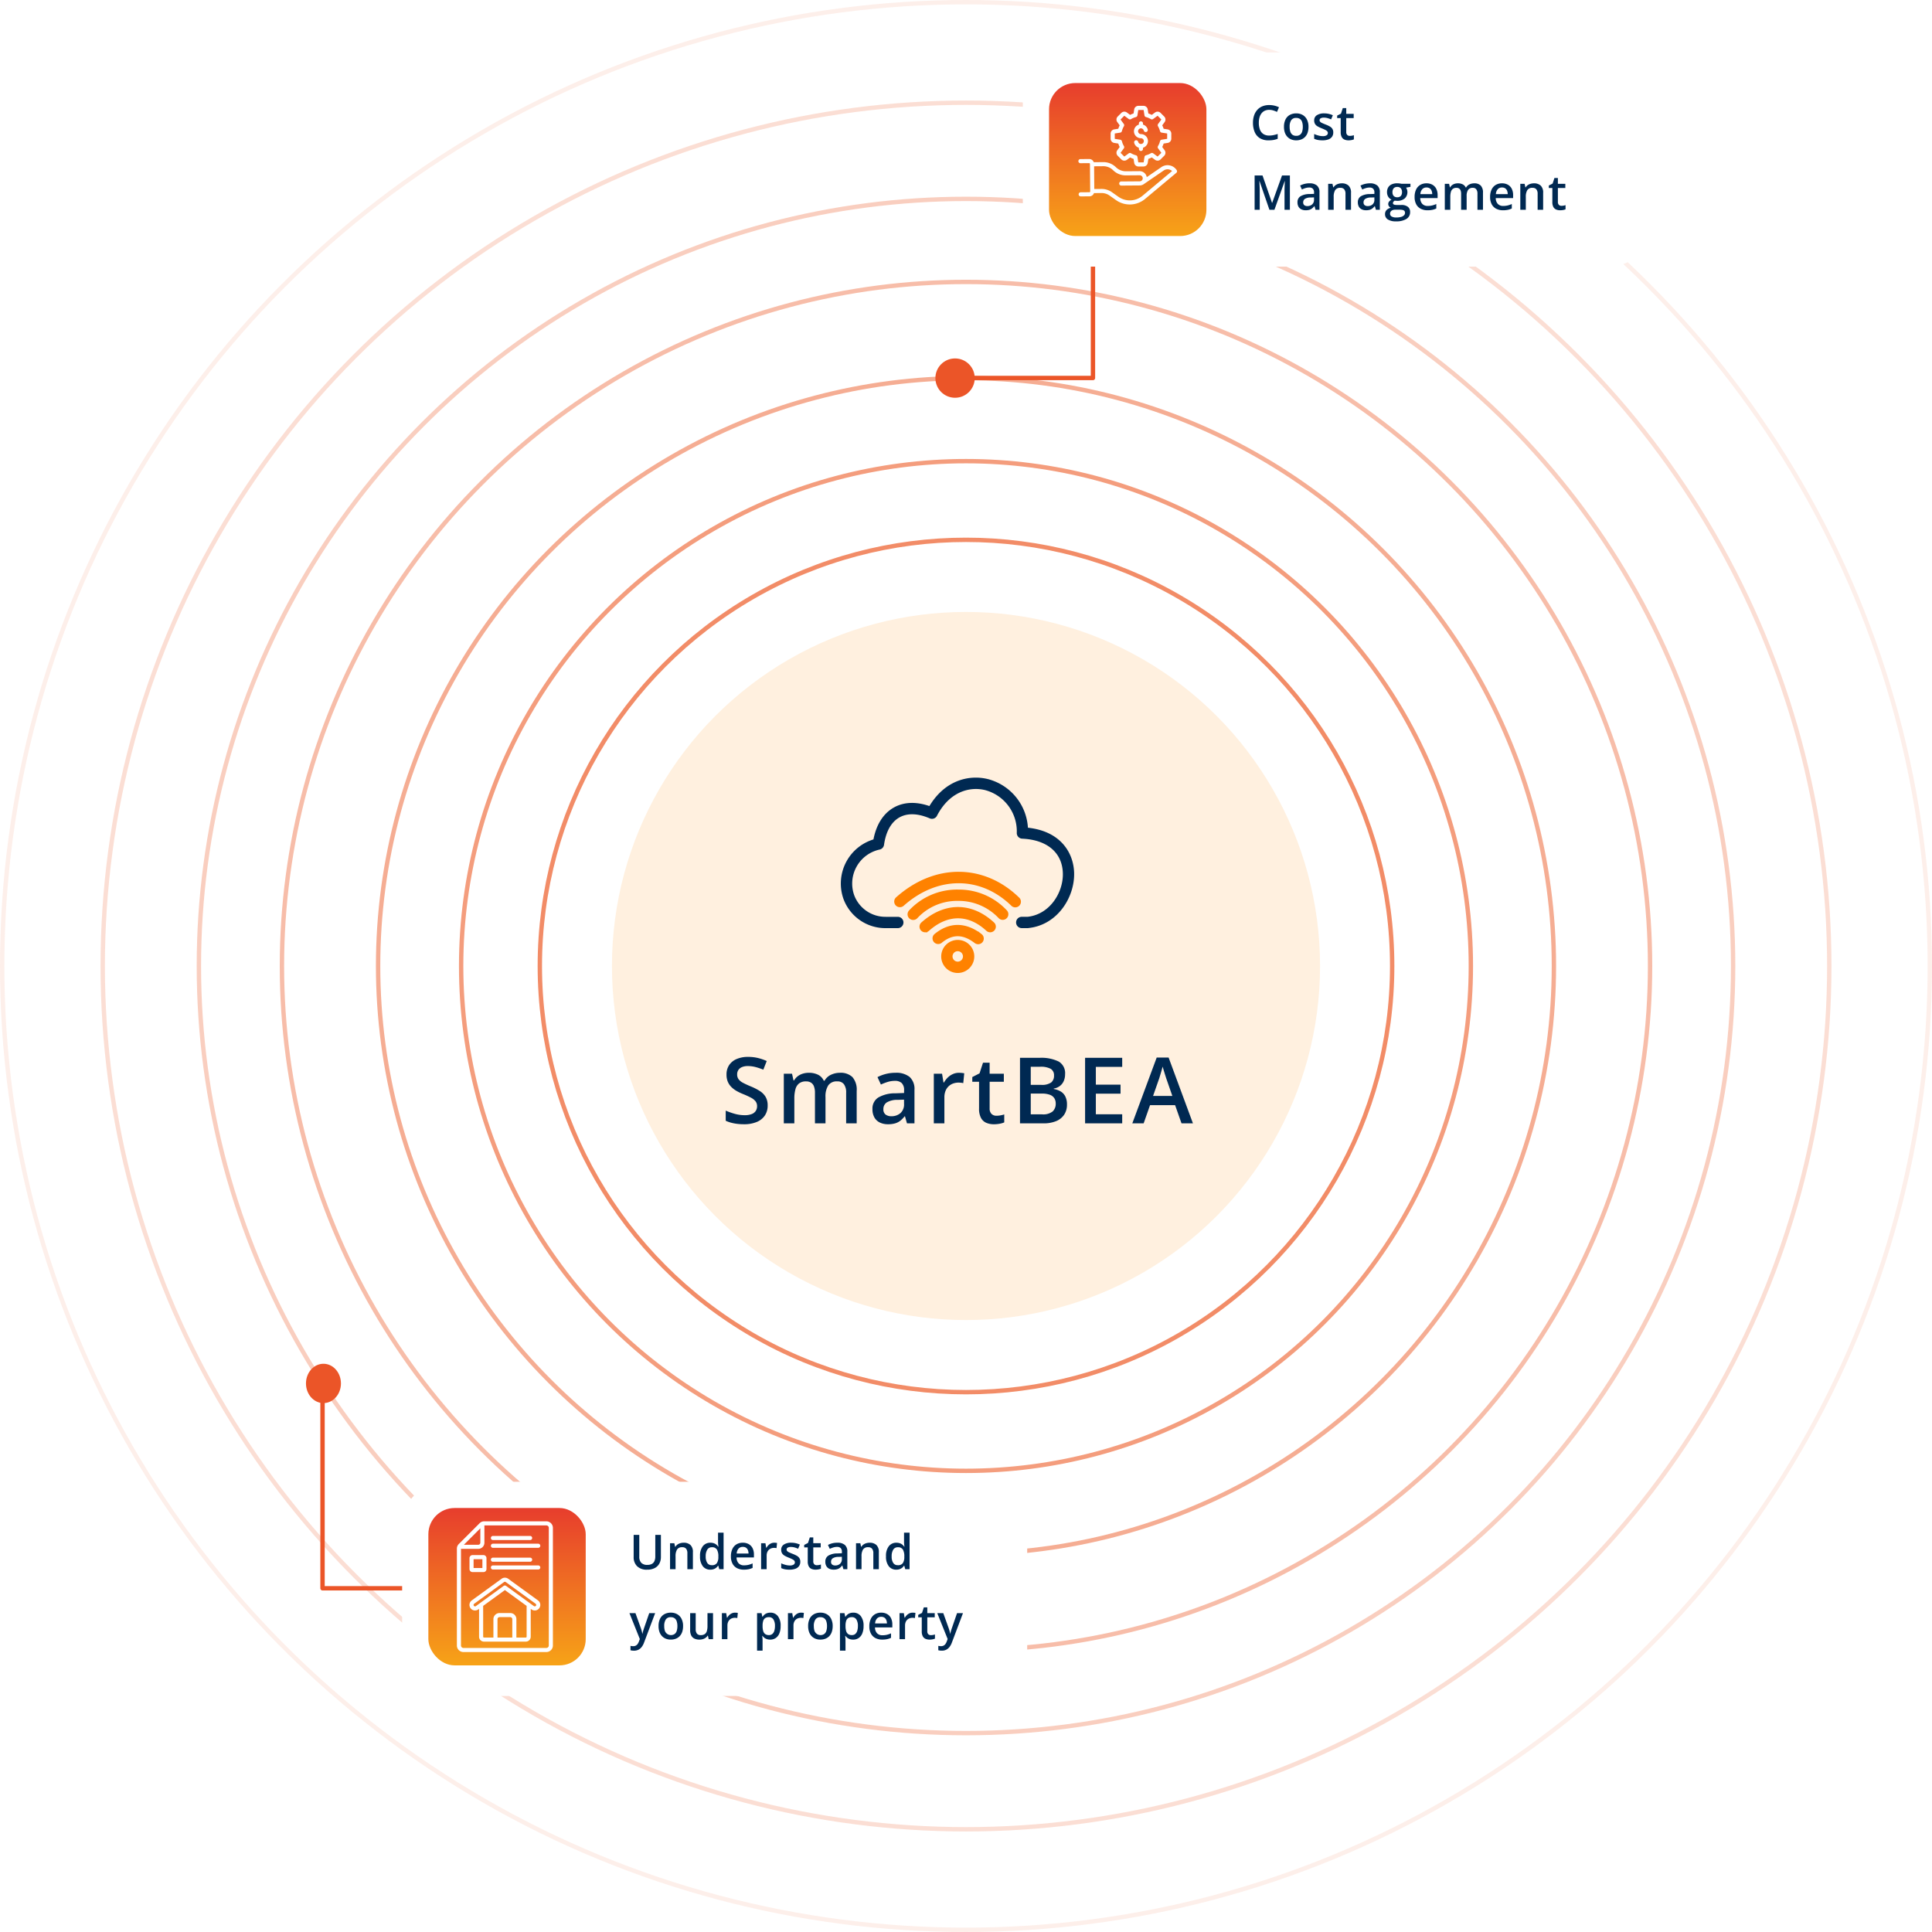 <?xml version="1.0" encoding="UTF-8"?>
<svg xmlns="http://www.w3.org/2000/svg" xmlns:xlink="http://www.w3.org/1999/xlink" width="442" height="442" viewBox="0 0 442 442">
  <defs>
    <filter id="Rectangle_972" x="224.998" y="3" width="162" height="67" filterUnits="userSpaceOnUse">
      <feOffset></feOffset>
      <feGaussianBlur stdDeviation="3" result="blur"></feGaussianBlur>
      <feFlood flood-opacity="0.102"></feFlood>
      <feComposite operator="in" in2="blur"></feComposite>
      <feComposite in="SourceGraphic"></feComposite>
    </filter>
    <linearGradient id="linear-gradient" x1="0.5" x2="0.5" y2="1" gradientUnits="objectBoundingBox">
      <stop offset="0" stop-color="#e73d2d"></stop>
      <stop offset="1" stop-color="#f7a317"></stop>
    </linearGradient>
    <filter id="Rectangle_974" x="83" y="330" width="161" height="67" filterUnits="userSpaceOnUse">
      <feOffset></feOffset>
      <feGaussianBlur stdDeviation="3" result="blur-2"></feGaussianBlur>
      <feFlood flood-opacity="0.102"></feFlood>
      <feComposite operator="in" in2="blur-2"></feComposite>
      <feComposite in="SourceGraphic"></feComposite>
    </filter>
  </defs>
  <g id="Group_1694" data-name="Group 1694" transform="translate(18841 -4016)">
    <g id="Ellipse_11668" data-name="Ellipse 11668" transform="translate(-18736 4121)" fill="none" stroke="#ec5b27" stroke-width="1" opacity="0.6">
      <circle cx="116" cy="116" r="116" stroke="none"></circle>
      <circle cx="116" cy="116" r="115.5" fill="none"></circle>
    </g>
    <g id="Ellipse_11669" data-name="Ellipse 11669" transform="translate(-18718 4139)" fill="none" stroke="#ec5b27" stroke-width="1" opacity="0.7">
      <circle cx="98" cy="98" r="98" stroke="none"></circle>
      <circle cx="98" cy="98" r="97.5" fill="none"></circle>
    </g>
    <circle id="Ellipse_11670" data-name="Ellipse 11670" cx="81" cy="81" r="81" transform="translate(-18701 4156)" fill="#fff0df"></circle>
    <g id="Ellipse_11671" data-name="Ellipse 11671" transform="translate(-18755 4102)" fill="none" stroke="#ec5b27" stroke-width="1" opacity="0.5">
      <circle cx="135" cy="135" r="135" stroke="none"></circle>
      <circle cx="135" cy="135" r="134.5" fill="none"></circle>
    </g>
    <g id="Ellipse_11672" data-name="Ellipse 11672" transform="translate(-18777 4080)" fill="none" stroke="#ec5b27" stroke-width="1" opacity="0.4">
      <circle cx="157" cy="157" r="157" stroke="none"></circle>
      <circle cx="157" cy="157" r="156.5" fill="none"></circle>
    </g>
    <g id="Ellipse_11673" data-name="Ellipse 11673" transform="translate(-18796 4061)" fill="none" stroke="#ec5b27" stroke-width="1" opacity="0.3">
      <circle cx="176" cy="176" r="176" stroke="none"></circle>
      <circle cx="176" cy="176" r="175.5" fill="none"></circle>
    </g>
    <g id="Ellipse_11674" data-name="Ellipse 11674" transform="translate(-18818 4039)" fill="none" stroke="#ec5b27" stroke-width="1" opacity="0.2">
      <circle cx="198" cy="198" r="198" stroke="none"></circle>
      <circle cx="198" cy="198" r="197.5" fill="none"></circle>
    </g>
    <g id="Ellipse_11667" data-name="Ellipse 11667" transform="translate(-18841 4016)" fill="none" stroke="#ec5b27" stroke-width="1" opacity="0.1">
      <circle cx="221" cy="221" r="221" stroke="none"></circle>
      <circle cx="221" cy="221" r="220.5" fill="none"></circle>
    </g>
    <circle id="Ellipse_11675" data-name="Ellipse 11675" cx="4.5" cy="4.5" r="4.5" transform="translate(-18627.002 4098)" fill="#eb5528"></circle>
    <path id="Path_15218" data-name="Path 15218" d="M6514,2169.413h30.739v-52.686" transform="translate(-25135.693 1933.064)" fill="none" stroke="#eb5528" stroke-linecap="round" stroke-linejoin="round" stroke-width="1"></path>
    <g transform="matrix(1, 0, 0, 1, -18841, 4016)" filter="url(#Rectangle_972)">
      <rect id="Rectangle_972-2" data-name="Rectangle 972" width="144" height="49" rx="10" transform="translate(234 12)" fill="#fff"></rect>
    </g>
    <rect id="Rectangle_973" data-name="Rectangle 973" width="36" height="35" rx="6" transform="translate(-18601.002 4035)" fill="url(#linear-gradient)"></rect>
    <path id="Path_15246" data-name="Path 15246" d="M4.377-6.87a2.381,2.381,0,0,0-1.007.2,2.035,2.035,0,0,0-.749.588,2.7,2.7,0,0,0-.467.929,4.327,4.327,0,0,0-.161,1.227A4.3,4.3,0,0,0,2.25-2.35a2.092,2.092,0,0,0,.784,1.01,2.348,2.348,0,0,0,1.332.352,4.839,4.839,0,0,0,.972-.1,8.681,8.681,0,0,0,.978-.263v1.1A5.005,5.005,0,0,1,5.35.021,6.574,6.574,0,0,1,4.222.107a3.678,3.678,0,0,1-2-.5A3.028,3.028,0,0,1,1.045-1.8,5.363,5.363,0,0,1,.655-3.926,5.139,5.139,0,0,1,.9-5.559a3.69,3.69,0,0,1,.72-1.281A3.153,3.153,0,0,1,2.79-7.673a4.075,4.075,0,0,1,1.593-.293,5.17,5.17,0,0,1,1.163.132,4.823,4.823,0,0,1,1.061.373L6.155-6.4A6.6,6.6,0,0,0,5.3-6.73,3.072,3.072,0,0,0,4.377-6.87Zm8.98,3.883a4.121,4.121,0,0,1-.193,1.316A2.609,2.609,0,0,1,12.6-.7a2.44,2.44,0,0,1-.892.6,3.166,3.166,0,0,1-1.176.207A2.962,2.962,0,0,1,9.41-.1a2.486,2.486,0,0,1-.884-.6,2.709,2.709,0,0,1-.577-.969,3.921,3.921,0,0,1-.2-1.316,3.712,3.712,0,0,1,.341-1.668A2.4,2.4,0,0,1,9.061-5.7a3.008,3.008,0,0,1,1.509-.36,2.866,2.866,0,0,1,1.45.36A2.485,2.485,0,0,1,13-4.651,3.6,3.6,0,0,1,13.358-2.986Zm-4.313,0A3.444,3.444,0,0,0,9.2-1.875a1.414,1.414,0,0,0,.491.706,1.416,1.416,0,0,0,.859.244,1.416,1.416,0,0,0,.859-.244,1.4,1.4,0,0,0,.489-.706,3.5,3.5,0,0,0,.156-1.112,3.423,3.423,0,0,0-.156-1.1,1.369,1.369,0,0,0-.489-.693,1.449,1.449,0,0,0-.865-.239A1.287,1.287,0,0,0,9.4-4.5,2.663,2.663,0,0,0,9.045-2.986ZM19.024-1.7a1.669,1.669,0,0,1-.285.988,1.734,1.734,0,0,1-.83.61,3.781,3.781,0,0,1-1.335.207A5.607,5.607,0,0,1,15.5.019a3.768,3.768,0,0,1-.846-.271v-1.09A5.969,5.969,0,0,0,15.611-1a3.793,3.793,0,0,0,1,.145,1.577,1.577,0,0,0,.9-.2.613.613,0,0,0,.274-.524.579.579,0,0,0-.11-.346,1.236,1.236,0,0,0-.408-.317,8.508,8.508,0,0,0-.873-.395,7.253,7.253,0,0,1-.951-.451,1.646,1.646,0,0,1-.585-.545,1.529,1.529,0,0,1-.2-.819,1.346,1.346,0,0,1,.626-1.2,2.977,2.977,0,0,1,1.657-.411,4.671,4.671,0,0,1,1.034.11,5.058,5.058,0,0,1,.953.32l-.4.951a6.271,6.271,0,0,0-.808-.293,3,3,0,0,0-.824-.115,1.486,1.486,0,0,0-.744.15.473.473,0,0,0-.255.43.528.528,0,0,0,.124.354,1.3,1.3,0,0,0,.427.29q.3.145.846.36a6.687,6.687,0,0,1,.921.427,1.707,1.707,0,0,1,.6.545A1.5,1.5,0,0,1,19.024-1.7Zm3.792.784A2.628,2.628,0,0,0,23.3-.959a3.593,3.593,0,0,0,.44-.11v.956A2.641,2.641,0,0,1,23.2.043a3.639,3.639,0,0,1-.693.064A2.324,2.324,0,0,1,21.6-.062a1.314,1.314,0,0,1-.639-.583,2.317,2.317,0,0,1-.236-1.144v-3.2h-.811v-.564l.87-.446L21.2-7.267h.795v1.321h1.7v.961h-1.7V-1.8a.9.9,0,0,0,.226.671A.817.817,0,0,0,22.816-.913ZM4.42,16,2.159,9.442H2.111q.016.22.038.6t.038.816q.016.435.016.833V16H1.031V8.147h1.81l2.175,6.268h.032L7.3,8.147H9.1V16H7.874V11.628q0-.36.013-.779t.032-.795q.019-.376.03-.6H7.906L5.559,16Zm9.168-6.059a2.541,2.541,0,0,1,1.705.5A1.952,1.952,0,0,1,15.871,12v4h-.9l-.242-.843H14.69a3.068,3.068,0,0,1-.521.532,1.861,1.861,0,0,1-.62.314,3.035,3.035,0,0,1-.857.1,2.217,2.217,0,0,1-.951-.2,1.494,1.494,0,0,1-.661-.6,1.957,1.957,0,0,1-.242-1.021,1.555,1.555,0,0,1,.685-1.38,3.994,3.994,0,0,1,2.071-.51l1.031-.038v-.312a1.15,1.15,0,0,0-.287-.881,1.153,1.153,0,0,0-.808-.263,2.924,2.924,0,0,0-.865.129,6.109,6.109,0,0,0-.816.317l-.408-.892a4.689,4.689,0,0,1,2.148-.521Zm1.031,3.217-.768.027a2.4,2.4,0,0,0-1.327.322.944.944,0,0,0-.381.795.757.757,0,0,0,.263.642,1.11,1.11,0,0,0,.693.2,1.605,1.605,0,0,0,1.088-.373,1.372,1.372,0,0,0,.432-1.1Zm6.338-3.217a2.221,2.221,0,0,1,1.566.518,2.168,2.168,0,0,1,.561,1.662V16H21.822V12.358a1.61,1.61,0,0,0-.285-1.039,1.074,1.074,0,0,0-.881-.346,1.307,1.307,0,0,0-1.2.532,2.906,2.906,0,0,0-.336,1.542V16H17.858V10.054h.983l.177.806h.07a1.735,1.735,0,0,1,.481-.513,2.135,2.135,0,0,1,.645-.3A2.7,2.7,0,0,1,20.958,9.941Zm6.44,0a2.541,2.541,0,0,1,1.705.5A1.952,1.952,0,0,1,29.68,12v4h-.9l-.242-.843H28.5a3.068,3.068,0,0,1-.521.532,1.861,1.861,0,0,1-.62.314,3.035,3.035,0,0,1-.857.1,2.217,2.217,0,0,1-.951-.2,1.494,1.494,0,0,1-.661-.6,1.957,1.957,0,0,1-.242-1.021,1.555,1.555,0,0,1,.685-1.38A3.994,3.994,0,0,1,27.4,12.4l1.031-.038v-.312a1.15,1.15,0,0,0-.287-.881,1.153,1.153,0,0,0-.808-.263,2.924,2.924,0,0,0-.865.129,6.109,6.109,0,0,0-.816.317l-.408-.892A4.689,4.689,0,0,1,27.4,9.941Zm1.031,3.217-.768.027a2.4,2.4,0,0,0-1.327.322.944.944,0,0,0-.381.795.757.757,0,0,0,.263.642,1.11,1.11,0,0,0,.693.2A1.605,1.605,0,0,0,28,14.773a1.372,1.372,0,0,0,.432-1.1Zm4.936,5.484a3.3,3.3,0,0,1-1.853-.435,1.389,1.389,0,0,1-.645-1.219,1.328,1.328,0,0,1,.344-.927,1.832,1.832,0,0,1,.983-.524,1.066,1.066,0,0,1-.416-.336.816.816,0,0,1-.175-.508.886.886,0,0,1,.188-.569,2.011,2.011,0,0,1,.564-.457,1.619,1.619,0,0,1-.749-.647,1.941,1.941,0,0,1-.282-1.055,2.088,2.088,0,0,1,.274-1.1,1.75,1.75,0,0,1,.8-.693,3.065,3.065,0,0,1,1.273-.239q.161,0,.352.019t.354.043a1.746,1.746,0,0,1,.25.051h2.057v.7l-1.01.188a1.734,1.734,0,0,1,.231.465,1.96,1.96,0,0,1-.551,2.02,2.663,2.663,0,0,1-1.754.529q-.269-.011-.521-.043a.993.993,0,0,0-.3.26.535.535,0,0,0-.1.32.294.294,0,0,0,.1.234.674.674,0,0,0,.3.132,2.4,2.4,0,0,0,.491.043h1.026a2.34,2.34,0,0,1,1.493.414,1.464,1.464,0,0,1,.516,1.214,1.766,1.766,0,0,1-.838,1.566A4.395,4.395,0,0,1,33.364,18.643Zm.048-.886a4.1,4.1,0,0,0,1.112-.129,1.5,1.5,0,0,0,.682-.368.788.788,0,0,0,.231-.567.63.63,0,0,0-.145-.446.793.793,0,0,0-.435-.215,3.685,3.685,0,0,0-.72-.059H33.2a1.618,1.618,0,0,0-.618.11.922.922,0,0,0-.416.32.854.854,0,0,0-.148.5.7.7,0,0,0,.363.628A1.991,1.991,0,0,0,33.413,17.756Zm.247-4.63a1.041,1.041,0,0,0,.822-.3,1.25,1.25,0,0,0,.269-.857,1.293,1.293,0,0,0-.277-.9,1.058,1.058,0,0,0-.819-.3,1.034,1.034,0,0,0-.808.306,1.314,1.314,0,0,0-.277.908,1.21,1.21,0,0,0,.277.846A1.046,1.046,0,0,0,33.66,13.126Zm6.692-3.185a2.691,2.691,0,0,1,1.364.328,2.2,2.2,0,0,1,.875.929,3.14,3.14,0,0,1,.306,1.439v.677H38.929a1.935,1.935,0,0,0,.465,1.332,1.631,1.631,0,0,0,1.243.467A4.351,4.351,0,0,0,41.66,15a5.517,5.517,0,0,0,.937-.325V15.7a4.109,4.109,0,0,1-.908.306,5.477,5.477,0,0,1-1.106.1,3.32,3.32,0,0,1-1.539-.341,2.439,2.439,0,0,1-1.037-1.018,3.444,3.444,0,0,1-.373-1.681,3.866,3.866,0,0,1,.338-1.7,2.439,2.439,0,0,1,.951-1.063A2.736,2.736,0,0,1,40.352,9.941Zm0,.951a1.27,1.27,0,0,0-.964.387,1.823,1.823,0,0,0-.432,1.133h2.707a2.118,2.118,0,0,0-.148-.79,1.167,1.167,0,0,0-.43-.537A1.287,1.287,0,0,0,40.352,10.892ZM51.26,9.941a2.025,2.025,0,0,1,1.507.516,2.29,2.29,0,0,1,.508,1.654V16H52.012V12.337a1.662,1.662,0,0,0-.263-1.021.944.944,0,0,0-.8-.344,1.218,1.218,0,0,0-1.082.481,2.455,2.455,0,0,0-.33,1.394V16H48.274V12.337a2.137,2.137,0,0,0-.115-.755.908.908,0,0,0-.352-.457,1.076,1.076,0,0,0-.6-.153,1.332,1.332,0,0,0-.83.236,1.3,1.3,0,0,0-.443.7A4.06,4.06,0,0,0,45.8,13.03V16H44.541V10.054h.983l.177.8h.07a1.7,1.7,0,0,1,.454-.513,1.931,1.931,0,0,1,.6-.3,2.41,2.41,0,0,1,.693-.1,2.445,2.445,0,0,1,1.123.234,1.489,1.489,0,0,1,.682.712h.1a1.709,1.709,0,0,1,.779-.714A2.491,2.491,0,0,1,51.26,9.941Zm6.365,0a2.691,2.691,0,0,1,1.364.328,2.2,2.2,0,0,1,.875.929,3.14,3.14,0,0,1,.306,1.439v.677H56.2a1.935,1.935,0,0,0,.465,1.332,1.631,1.631,0,0,0,1.243.467A4.351,4.351,0,0,0,58.933,15a5.517,5.517,0,0,0,.937-.325V15.7a4.109,4.109,0,0,1-.908.306,5.477,5.477,0,0,1-1.106.1,3.32,3.32,0,0,1-1.539-.341,2.439,2.439,0,0,1-1.037-1.018,3.444,3.444,0,0,1-.373-1.681,3.866,3.866,0,0,1,.338-1.7,2.439,2.439,0,0,1,.951-1.063A2.736,2.736,0,0,1,57.625,9.941Zm0,.951a1.27,1.27,0,0,0-.964.387,1.823,1.823,0,0,0-.432,1.133h2.707a2.118,2.118,0,0,0-.148-.79,1.167,1.167,0,0,0-.43-.537A1.287,1.287,0,0,0,57.625,10.892Zm7.288-.951a2.221,2.221,0,0,1,1.566.518,2.168,2.168,0,0,1,.561,1.662V16H65.778V12.358a1.61,1.61,0,0,0-.285-1.039,1.074,1.074,0,0,0-.881-.346,1.307,1.307,0,0,0-1.2.532,2.906,2.906,0,0,0-.336,1.542V16H61.814V10.054H62.8l.177.806h.07a1.735,1.735,0,0,1,.481-.513,2.135,2.135,0,0,1,.645-.3A2.7,2.7,0,0,1,64.913,9.941Zm6.322,5.146a2.628,2.628,0,0,0,.489-.046,3.593,3.593,0,0,0,.44-.11v.956a2.64,2.64,0,0,1-.542.156,3.639,3.639,0,0,1-.693.064,2.324,2.324,0,0,1-.908-.169,1.314,1.314,0,0,1-.639-.583,2.317,2.317,0,0,1-.236-1.144v-3.2h-.811v-.564l.87-.446.414-1.273h.795v1.321h1.7v.961h-1.7V14.2a.9.9,0,0,0,.226.671A.817.817,0,0,0,71.235,15.087Z" transform="translate(-18555.002 4048)" fill="#002952"></path>
    <ellipse id="Ellipse_11676" data-name="Ellipse 11676" cx="4" cy="4.5" rx="4" ry="4.5" transform="translate(-18771 4328)" fill="#eb5528"></ellipse>
    <path id="Path_15219" data-name="Path 15219" d="M6544.739,2163.491H6514v-46.764" transform="translate(-25281.213 2215.877)" fill="none" stroke="#eb5528" stroke-linecap="round" stroke-linejoin="round" stroke-width="1"></path>
    <g transform="matrix(1, 0, 0, 1, -18841, 4016)" filter="url(#Rectangle_974)">
      <rect id="Rectangle_974-2" data-name="Rectangle 974" width="143" height="49" rx="10" transform="translate(92 339)" fill="#fff"></rect>
    </g>
    <rect id="Rectangle_975" data-name="Rectangle 975" width="36" height="36" rx="6" transform="translate(-18743 4361)" fill="url(#linear-gradient)"></rect>
    <path id="Path_15248" data-name="Path 15248" d="M7.2-7.853v5.081A3.079,3.079,0,0,1,6.851-1.3,2.5,2.5,0,0,1,5.806-.271,3.655,3.655,0,0,1,4.05.107a3.1,3.1,0,0,1-2.3-.792A2.86,2.86,0,0,1,.967-2.793v-5.06H2.256v4.947a1.992,1.992,0,0,0,.462,1.45A1.861,1.861,0,0,0,4.1-.988a2.112,2.112,0,0,0,1.034-.223,1.353,1.353,0,0,0,.591-.655,2.58,2.58,0,0,0,.191-1.045V-7.853Zm5.194,1.794a2.221,2.221,0,0,1,1.566.518,2.168,2.168,0,0,1,.561,1.662V0H13.256V-3.642a1.61,1.61,0,0,0-.285-1.039,1.074,1.074,0,0,0-.881-.346,1.307,1.307,0,0,0-1.2.532,2.906,2.906,0,0,0-.336,1.542V0H9.292V-5.946h.983l.177.806h.07A1.735,1.735,0,0,1,11-5.653a2.135,2.135,0,0,1,.645-.3A2.7,2.7,0,0,1,12.391-6.059ZM18.5.107a2.1,2.1,0,0,1-1.705-.776,3.523,3.523,0,0,1-.642-2.291A3.544,3.544,0,0,1,16.8-5.274a2.129,2.129,0,0,1,1.721-.784,2.346,2.346,0,0,1,.79.121,1.892,1.892,0,0,1,.583.325,2.226,2.226,0,0,1,.416.457h.059q-.027-.167-.062-.481a5.3,5.3,0,0,1-.035-.583V-8.357h1.268V0h-.988l-.226-.811h-.054a1.987,1.987,0,0,1-.406.465,1.909,1.909,0,0,1-.58.33A2.294,2.294,0,0,1,18.5.107Zm.354-1.026A1.309,1.309,0,0,0,20-1.386a2.468,2.468,0,0,0,.344-1.4v-.167a3,3,0,0,0-.322-1.533,1.259,1.259,0,0,0-1.176-.534,1.163,1.163,0,0,0-1.039.551,2.8,2.8,0,0,0-.357,1.533,2.638,2.638,0,0,0,.357,1.5A1.194,1.194,0,0,0,18.852-.918Zm7.084-5.14a2.691,2.691,0,0,1,1.364.328,2.2,2.2,0,0,1,.875.929,3.14,3.14,0,0,1,.306,1.439v.677H24.513a1.935,1.935,0,0,0,.465,1.332,1.631,1.631,0,0,0,1.243.467A4.351,4.351,0,0,0,27.244-1a5.517,5.517,0,0,0,.937-.325V-.3a4.109,4.109,0,0,1-.908.306,5.477,5.477,0,0,1-1.106.1,3.32,3.32,0,0,1-1.539-.341,2.439,2.439,0,0,1-1.037-1.018,3.444,3.444,0,0,1-.373-1.681,3.866,3.866,0,0,1,.338-1.7,2.439,2.439,0,0,1,.951-1.063A2.736,2.736,0,0,1,25.936-6.059Zm0,.951a1.27,1.27,0,0,0-.964.387,1.823,1.823,0,0,0-.432,1.133h2.707a2.118,2.118,0,0,0-.148-.79,1.167,1.167,0,0,0-.43-.537A1.287,1.287,0,0,0,25.936-5.108Zm7.2-.951q.15,0,.328.016A2.74,2.74,0,0,1,33.773-6l-.118,1.182a1.591,1.591,0,0,0-.277-.048q-.164-.016-.293-.016a1.89,1.89,0,0,0-.645.11,1.544,1.544,0,0,0-.542.333,1.546,1.546,0,0,0-.371.556,2.058,2.058,0,0,0-.134.773V0H30.126V-5.946h.988L31.286-4.9h.059a2.641,2.641,0,0,1,.44-.58,2.1,2.1,0,0,1,.6-.422A1.756,1.756,0,0,1,33.139-6.059ZM39.09-1.7a1.669,1.669,0,0,1-.285.988,1.734,1.734,0,0,1-.83.61,3.781,3.781,0,0,1-1.335.207A5.607,5.607,0,0,1,35.569.019a3.768,3.768,0,0,1-.846-.271v-1.09A5.969,5.969,0,0,0,35.676-1a3.793,3.793,0,0,0,1,.145,1.577,1.577,0,0,0,.9-.2.613.613,0,0,0,.274-.524.579.579,0,0,0-.11-.346,1.236,1.236,0,0,0-.408-.317,8.508,8.508,0,0,0-.873-.395,7.253,7.253,0,0,1-.951-.451,1.646,1.646,0,0,1-.585-.545,1.529,1.529,0,0,1-.2-.819,1.346,1.346,0,0,1,.626-1.2,2.977,2.977,0,0,1,1.657-.411,4.671,4.671,0,0,1,1.034.11,5.058,5.058,0,0,1,.953.32l-.4.951a6.271,6.271,0,0,0-.808-.293,3,3,0,0,0-.824-.115,1.486,1.486,0,0,0-.744.15.473.473,0,0,0-.255.43.528.528,0,0,0,.124.354,1.3,1.3,0,0,0,.427.29q.3.145.846.36a6.687,6.687,0,0,1,.921.427,1.707,1.707,0,0,1,.6.545A1.5,1.5,0,0,1,39.09-1.7Zm3.792.784a2.628,2.628,0,0,0,.489-.046,3.593,3.593,0,0,0,.44-.11v.956a2.641,2.641,0,0,1-.542.156,3.639,3.639,0,0,1-.693.064,2.324,2.324,0,0,1-.908-.169,1.314,1.314,0,0,1-.639-.583,2.317,2.317,0,0,1-.236-1.144v-3.2h-.811v-.564l.87-.446.414-1.273h.795v1.321h1.7v.961h-1.7V-1.8a.9.9,0,0,0,.226.671A.817.817,0,0,0,42.882-.913ZM47.57-6.059a2.541,2.541,0,0,1,1.705.5A1.952,1.952,0,0,1,49.853-4V0h-.9l-.242-.843h-.043a3.068,3.068,0,0,1-.521.532A1.861,1.861,0,0,1,47.53,0a3.035,3.035,0,0,1-.857.1,2.217,2.217,0,0,1-.951-.2,1.494,1.494,0,0,1-.661-.6,1.957,1.957,0,0,1-.242-1.021,1.555,1.555,0,0,1,.685-1.38,3.994,3.994,0,0,1,2.071-.51l1.031-.038v-.312a1.15,1.15,0,0,0-.287-.881,1.153,1.153,0,0,0-.808-.263,2.924,2.924,0,0,0-.865.129,6.109,6.109,0,0,0-.816.317l-.408-.892a4.567,4.567,0,0,1,.991-.376A4.567,4.567,0,0,1,47.57-6.059ZM48.6-2.841l-.768.027a2.4,2.4,0,0,0-1.327.322.944.944,0,0,0-.381.795.757.757,0,0,0,.263.642,1.11,1.11,0,0,0,.693.2,1.605,1.605,0,0,0,1.088-.373,1.372,1.372,0,0,0,.432-1.1Zm6.338-3.217A2.221,2.221,0,0,1,56.5-5.54a2.168,2.168,0,0,1,.561,1.662V0H55.8V-3.642a1.61,1.61,0,0,0-.285-1.039,1.074,1.074,0,0,0-.881-.346,1.307,1.307,0,0,0-1.2.532A2.906,2.906,0,0,0,53.1-2.954V0H51.84V-5.946h.983L53-5.14h.07a1.735,1.735,0,0,1,.481-.513,2.135,2.135,0,0,1,.645-.3A2.7,2.7,0,0,1,54.939-6.059ZM61.046.107a2.1,2.1,0,0,1-1.705-.776A3.523,3.523,0,0,1,58.7-2.959a3.544,3.544,0,0,1,.653-2.315,2.129,2.129,0,0,1,1.721-.784,2.346,2.346,0,0,1,.79.121,1.892,1.892,0,0,1,.583.325,2.226,2.226,0,0,1,.416.457h.059q-.027-.167-.062-.481a5.3,5.3,0,0,1-.035-.583V-8.357h1.268V0H63.1l-.226-.811h-.054a1.987,1.987,0,0,1-.406.465,1.909,1.909,0,0,1-.58.33A2.294,2.294,0,0,1,61.046.107ZM61.4-.918a1.309,1.309,0,0,0,1.144-.467,2.468,2.468,0,0,0,.344-1.4v-.167a3,3,0,0,0-.322-1.533,1.259,1.259,0,0,0-1.176-.534,1.163,1.163,0,0,0-1.039.551,2.8,2.8,0,0,0-.357,1.533,2.638,2.638,0,0,0,.357,1.5A1.194,1.194,0,0,0,61.4-.918ZM.005,10.054H1.38L2.6,13.449q.081.231.148.454t.118.438q.051.215.083.43h.032q.054-.279.153-.626t.223-.7l1.171-3.395H5.887L3.335,16.816a3.8,3.8,0,0,1-.54.991,2.139,2.139,0,0,1-.755.623,2.239,2.239,0,0,1-.994.212,3.222,3.222,0,0,1-.467-.03q-.2-.03-.338-.062v-1.01a2.719,2.719,0,0,0,.285.048,2.857,2.857,0,0,0,.354.021,1.208,1.208,0,0,0,.585-.134,1.223,1.223,0,0,0,.419-.379,2.353,2.353,0,0,0,.285-.556l.209-.559Zm12.267,2.959a4.121,4.121,0,0,1-.193,1.316,2.609,2.609,0,0,1-.564.969,2.44,2.44,0,0,1-.892.6,3.166,3.166,0,0,1-1.176.207A2.962,2.962,0,0,1,8.325,15.9a2.486,2.486,0,0,1-.884-.6,2.709,2.709,0,0,1-.577-.969,3.921,3.921,0,0,1-.2-1.316A3.712,3.712,0,0,1,7,11.346,2.4,2.4,0,0,1,7.976,10.3a3.008,3.008,0,0,1,1.509-.36,2.866,2.866,0,0,1,1.45.36,2.485,2.485,0,0,1,.983,1.047A3.6,3.6,0,0,1,12.273,13.014Zm-4.313,0a3.444,3.444,0,0,0,.158,1.112,1.493,1.493,0,0,0,2.21.706,1.4,1.4,0,0,0,.489-.706,3.5,3.5,0,0,0,.156-1.112,3.423,3.423,0,0,0-.156-1.1,1.369,1.369,0,0,0-.489-.693,1.449,1.449,0,0,0-.865-.239A1.287,1.287,0,0,0,8.32,11.5,2.663,2.663,0,0,0,7.96,13.014Zm11.166-2.959V16h-.994l-.172-.8h-.07a1.682,1.682,0,0,1-.478.508,2.127,2.127,0,0,1-.645.3,2.754,2.754,0,0,1-.747.1,2.63,2.63,0,0,1-1.147-.228,1.579,1.579,0,0,1-.728-.706,2.639,2.639,0,0,1-.252-1.235V10.054h1.268V13.7a1.61,1.61,0,0,0,.282,1.037,1.07,1.07,0,0,0,.878.344,1.568,1.568,0,0,0,.913-.236,1.275,1.275,0,0,0,.481-.7,3.893,3.893,0,0,0,.142-1.133V10.054Zm5.038-.113q.15,0,.328.016A2.74,2.74,0,0,1,24.8,10l-.118,1.182a1.591,1.591,0,0,0-.277-.048q-.164-.016-.293-.016a1.89,1.89,0,0,0-.645.11,1.521,1.521,0,0,0-.913.889,2.058,2.058,0,0,0-.134.773V16H21.151V10.054h.988l.172,1.047h.059a2.641,2.641,0,0,1,.44-.58,2.1,2.1,0,0,1,.6-.422A1.756,1.756,0,0,1,24.164,9.941Zm8.083,0a2.1,2.1,0,0,1,1.7.773,3.531,3.531,0,0,1,.642,2.3,4.289,4.289,0,0,1-.3,1.7,2.292,2.292,0,0,1-.833,1.042,2.209,2.209,0,0,1-1.243.352,2.347,2.347,0,0,1-.784-.118,1.921,1.921,0,0,1-.569-.309,2.119,2.119,0,0,1-.4-.416h-.075q.027.215.051.475t.024.475v2.422H29.2V10.054h1.031l.177.822h.059a2.42,2.42,0,0,1,.406-.467,1.781,1.781,0,0,1,.58-.341A2.3,2.3,0,0,1,32.247,9.941Zm-.338,1.031a1.5,1.5,0,0,0-.835.207,1.167,1.167,0,0,0-.457.62,3.408,3.408,0,0,0-.153,1.037v.177a3.962,3.962,0,0,0,.137,1.12,1.3,1.3,0,0,0,.457.7,1.417,1.417,0,0,0,.867.239,1.156,1.156,0,0,0,.765-.252,1.509,1.509,0,0,0,.454-.72,3.606,3.606,0,0,0,.15-1.1,2.76,2.76,0,0,0-.341-1.493A1.155,1.155,0,0,0,31.909,10.973Zm7.369-1.031q.15,0,.328.016a2.74,2.74,0,0,1,.306.043l-.118,1.182a1.591,1.591,0,0,0-.277-.048q-.164-.016-.293-.016a1.89,1.89,0,0,0-.645.11,1.521,1.521,0,0,0-.913.889,2.058,2.058,0,0,0-.134.773V16H36.264V10.054h.988l.172,1.047h.059a2.641,2.641,0,0,1,.44-.58,2.1,2.1,0,0,1,.6-.422A1.756,1.756,0,0,1,39.278,9.941ZM46.5,13.014A4.121,4.121,0,0,1,46.3,14.33a2.609,2.609,0,0,1-.564.969,2.44,2.44,0,0,1-.892.6,3.166,3.166,0,0,1-1.176.207,2.962,2.962,0,0,1-1.123-.207,2.486,2.486,0,0,1-.884-.6,2.709,2.709,0,0,1-.577-.969,3.921,3.921,0,0,1-.2-1.316,3.712,3.712,0,0,1,.341-1.668A2.4,2.4,0,0,1,42.2,10.3a3.008,3.008,0,0,1,1.509-.36,2.866,2.866,0,0,1,1.45.36,2.485,2.485,0,0,1,.983,1.047A3.6,3.6,0,0,1,46.5,13.014Zm-4.313,0a3.444,3.444,0,0,0,.158,1.112,1.493,1.493,0,0,0,2.21.706,1.4,1.4,0,0,0,.489-.706,3.5,3.5,0,0,0,.156-1.112,3.423,3.423,0,0,0-.156-1.1,1.369,1.369,0,0,0-.489-.693,1.449,1.449,0,0,0-.865-.239,1.287,1.287,0,0,0-1.144.526A2.663,2.663,0,0,0,42.183,13.014Zm9.034-3.072a2.1,2.1,0,0,1,1.7.773,3.531,3.531,0,0,1,.642,2.3,4.289,4.289,0,0,1-.3,1.7,2.292,2.292,0,0,1-.833,1.042,2.209,2.209,0,0,1-1.243.352,2.347,2.347,0,0,1-.784-.118,1.921,1.921,0,0,1-.569-.309,2.119,2.119,0,0,1-.4-.416h-.075q.027.215.051.475t.024.475v2.422H48.166V10.054H49.2l.177.822h.059a2.42,2.42,0,0,1,.406-.467,1.781,1.781,0,0,1,.58-.341A2.3,2.3,0,0,1,51.217,9.941Zm-.338,1.031a1.5,1.5,0,0,0-.835.207,1.167,1.167,0,0,0-.457.62,3.408,3.408,0,0,0-.153,1.037v.177a3.962,3.962,0,0,0,.137,1.12,1.3,1.3,0,0,0,.457.7,1.417,1.417,0,0,0,.867.239,1.156,1.156,0,0,0,.765-.252,1.509,1.509,0,0,0,.454-.72,3.606,3.606,0,0,0,.15-1.1,2.76,2.76,0,0,0-.341-1.493A1.155,1.155,0,0,0,50.879,10.973ZM57.6,9.941a2.691,2.691,0,0,1,1.364.328,2.2,2.2,0,0,1,.875.929,3.14,3.14,0,0,1,.306,1.439v.677H56.18a1.935,1.935,0,0,0,.465,1.332,1.631,1.631,0,0,0,1.243.467A4.351,4.351,0,0,0,58.911,15a5.517,5.517,0,0,0,.937-.325V15.7a4.109,4.109,0,0,1-.908.306,5.477,5.477,0,0,1-1.106.1,3.32,3.32,0,0,1-1.539-.341,2.439,2.439,0,0,1-1.037-1.018,3.444,3.444,0,0,1-.373-1.681,3.866,3.866,0,0,1,.338-1.7,2.439,2.439,0,0,1,.951-1.063A2.736,2.736,0,0,1,57.6,9.941Zm0,.951a1.27,1.27,0,0,0-.964.387,1.823,1.823,0,0,0-.432,1.133h2.707a2.118,2.118,0,0,0-.148-.79,1.167,1.167,0,0,0-.43-.537A1.287,1.287,0,0,0,57.6,10.892Zm7.2-.951q.15,0,.328.016a2.74,2.74,0,0,1,.306.043l-.118,1.182a1.591,1.591,0,0,0-.277-.048q-.164-.016-.293-.016a1.89,1.89,0,0,0-.645.11,1.521,1.521,0,0,0-.913.889,2.058,2.058,0,0,0-.134.773V16H61.792V10.054h.988l.172,1.047h.059a2.641,2.641,0,0,1,.44-.58,2.1,2.1,0,0,1,.6-.422A1.757,1.757,0,0,1,64.805,9.941Zm4.168,5.146a2.628,2.628,0,0,0,.489-.046,3.593,3.593,0,0,0,.44-.11v.956a2.64,2.64,0,0,1-.542.156,3.639,3.639,0,0,1-.693.064,2.324,2.324,0,0,1-.908-.169,1.314,1.314,0,0,1-.639-.583,2.317,2.317,0,0,1-.236-1.144v-3.2h-.811v-.564l.87-.446.414-1.273h.795v1.321h1.7v.961h-1.7V14.2a.9.9,0,0,0,.226.671A.817.817,0,0,0,68.973,15.087Zm1.461-5.033h1.375l1.219,3.395q.081.231.148.454t.118.438q.051.215.083.43h.032q.054-.279.153-.626t.223-.7l1.171-3.395h1.359l-2.551,6.762a3.8,3.8,0,0,1-.54.991,2.139,2.139,0,0,1-.755.623,2.239,2.239,0,0,1-.994.212,3.222,3.222,0,0,1-.467-.03q-.2-.03-.338-.062v-1.01a2.719,2.719,0,0,0,.285.048,2.857,2.857,0,0,0,.354.021,1.208,1.208,0,0,0,.585-.134,1.223,1.223,0,0,0,.419-.379,2.353,2.353,0,0,0,.285-.556l.209-.559Z" transform="translate(-18697 4375)" fill="#002952"></path>
    <g id="Group_1672" data-name="Group 1672" transform="translate(-18677.531 4194.401)">
      <g id="wifi" transform="translate(29.394 0)">
        <g id="Group_16" data-name="Group 16" transform="translate(12.214 21.546)">
          <g id="Group_11" data-name="Group 11">
            <path id="Path_3" data-name="Path 3" d="M15.715,38.726a.79.79,0,0,1-.524-1.383c8.545-7.628,19.578-7.62,27.443.025a.793.793,0,1,1-1.1,1.138c-7.235-7.023-17.393-7.014-25.283.025A.824.824,0,0,1,15.715,38.726Z" transform="translate(-14.923 -31.627)" fill="#ff8200" stroke="#ff8200" stroke-width="1"></path>
          </g>
          <g id="Group_12" data-name="Group 12" transform="translate(3.073 4.068)">
            <path id="Path_4" data-name="Path 4" d="M39.927,42.525a.789.789,0,0,1-.589-.262,13.049,13.049,0,0,0-9.576-4.076,12.924,12.924,0,0,0-9.707,4.084.794.794,0,1,1-1.17-1.072A14.48,14.48,0,0,1,29.77,36.6a14.484,14.484,0,0,1,10.747,4.608.789.789,0,0,1-.589,1.318Z" transform="translate(-18.678 -36.598)" fill="#ff8200" stroke="#ff8200" stroke-width="1"></path>
          </g>
          <g id="Group_13" data-name="Group 13" transform="translate(5.787 8.061)">
            <path id="Path_5" data-name="Path 5" d="M22.785,46.259a.79.79,0,0,1-.524-1.383c5.083-4.534,11.041-4.534,15.944.008a.793.793,0,1,1-1.08,1.162c-4.3-3.986-9.331-3.986-13.808.008a.791.791,0,0,1-.532.2Z" transform="translate(-21.993 -41.476)" fill="#ff8200" stroke="#ff8200" stroke-width="1"></path>
          </g>
          <g id="Group_14" data-name="Group 14" transform="translate(8.713 12.158)">
            <path id="Path_6" data-name="Path 6" d="M35.555,49.893a.818.818,0,0,1-.483-.164c-2.873-2.21-5.549-2.218-8.2-.016a.8.8,0,0,1-1.015-1.228c3.217-2.668,6.736-2.668,10.182-.016a.8.8,0,0,1,.147,1.113.779.779,0,0,1-.63.311Z" transform="translate(-25.569 -46.482)" fill="#ff8200" stroke="#ff8200" stroke-width="1"></path>
          </g>
          <g id="Group_15" data-name="Group 15" transform="translate(10.752 15.586)">
            <path id="Path_7" data-name="Path 7" d="M31.342,57.234a3.282,3.282,0,1,1,3.282-3.282,3.287,3.287,0,0,1-3.282,3.282Zm0-4.985a1.694,1.694,0,1,0,1.694,1.694A1.7,1.7,0,0,0,31.342,52.25Z" transform="translate(-28.06 -50.67)" fill="#ff8200" stroke="#ff8200" stroke-width="1"></path>
          </g>
        </g>
        <g id="Group_18" data-name="Group 18">
          <g id="Group_17" data-name="Group 17">
            <path id="Path_8" data-name="Path 8" d="M42.291,38.735h-1.4a.794.794,0,1,1,0-1.588H42.25c5.443-.581,8.676-5.893,8.545-10.485-.139-4.976-3.8-8.119-9.781-8.389a.794.794,0,0,1-.761-.794A10.249,10.249,0,0,0,32.6,7.167c-3.593-.876-8.512.278-11.549,6.139a.783.783,0,0,1-1.015.36c-2.856-1.228-5.4-1.3-7.366-.2-2.013,1.129-3.323,3.421-3.781,6.646a.793.793,0,0,1-.622.663,8.462,8.462,0,0,0-6.2,11.041,8.122,8.122,0,0,0,7.726,5.336h2.742a.794.794,0,1,1,0,1.588H9.789a9.719,9.719,0,0,1-9.232-6.4,10.056,10.056,0,0,1,6.842-13c.606-3.454,2.153-5.958,4.493-7.268,2.251-1.26,5.034-1.3,8.095-.147,3.487-6.122,8.946-7.293,12.989-6.31a11.755,11.755,0,0,1,8.848,11.107c7.571.638,10.427,5.467,10.55,9.887.147,5.312-3.634,11.459-10.01,12.113a.122.122,0,0,1-.074.016Z" transform="translate(0 -5.303)" fill="#002952" stroke="#002952" stroke-width="1"></path>
          </g>
        </g>
      </g>
      <path id="Path_15247" data-name="Path 15247" d="M10.623-4.081a4.005,4.005,0,0,1-.651,2.3A4.107,4.107,0,0,1,8.106-.308a7.426,7.426,0,0,1-2.9.513A12.824,12.824,0,0,1,3.64.113,10.106,10.106,0,0,1,2.23-.159a7.307,7.307,0,0,1-1.2-.436V-2.912a16.218,16.218,0,0,0,2.041.723,8.3,8.3,0,0,0,2.3.323,4.312,4.312,0,0,0,1.584-.251,1.941,1.941,0,0,0,.938-.718,1.938,1.938,0,0,0,.308-1.092,1.782,1.782,0,0,0-.359-1.128A3.322,3.322,0,0,0,6.752-5.9a19.69,19.69,0,0,0-1.81-.825A11.909,11.909,0,0,1,3.532-7.4,5.7,5.7,0,0,1,2.338-8.3,3.769,3.769,0,0,1,1.512-9.51a4.164,4.164,0,0,1-.3-1.656,3.789,3.789,0,0,1,.61-2.174,3.878,3.878,0,0,1,1.723-1.384,6.5,6.5,0,0,1,2.6-.482,9.626,9.626,0,0,1,2.22.246,11.379,11.379,0,0,1,2.046.7l-.779,1.979a13.981,13.981,0,0,0-1.789-.6,6.992,6.992,0,0,0-1.769-.226,3.317,3.317,0,0,0-1.323.236,1.832,1.832,0,0,0-.825.661,1.786,1.786,0,0,0-.282,1.01,1.83,1.83,0,0,0,.323,1.1,2.942,2.942,0,0,0,1,.815q.682.369,1.759.82A12.936,12.936,0,0,1,8.834-7.393a4.091,4.091,0,0,1,1.328,1.348A3.821,3.821,0,0,1,10.623-4.081Zm16.523-7.485a3.865,3.865,0,0,1,2.876.984,4.372,4.372,0,0,1,.969,3.158V0h-2.41V-6.993a3.173,3.173,0,0,0-.5-1.948A1.8,1.8,0,0,0,26.551-9.6a2.326,2.326,0,0,0-2.066.918,4.687,4.687,0,0,0-.631,2.661V0h-2.41V-6.993a4.08,4.08,0,0,0-.22-1.441,1.733,1.733,0,0,0-.672-.872A2.055,2.055,0,0,0,19.415-9.6a2.543,2.543,0,0,0-1.584.451,2.488,2.488,0,0,0-.846,1.328,7.751,7.751,0,0,0-.256,2.148V0h-2.41V-11.351H16.2l.338,1.528h.133a3.246,3.246,0,0,1,.866-.979,3.686,3.686,0,0,1,1.154-.574,4.6,4.6,0,0,1,1.323-.19,4.667,4.667,0,0,1,2.143.446,2.842,2.842,0,0,1,1.3,1.359h.185a3.263,3.263,0,0,1,1.487-1.364A4.756,4.756,0,0,1,27.146-11.566Zm12.709,0a4.851,4.851,0,0,1,3.256.954,3.726,3.726,0,0,1,1.1,2.974V0H42.5l-.461-1.61h-.082a5.858,5.858,0,0,1-.995,1.015,3.552,3.552,0,0,1-1.184.6,5.794,5.794,0,0,1-1.635.2,4.233,4.233,0,0,1-1.815-.374,2.853,2.853,0,0,1-1.261-1.143A3.736,3.736,0,0,1,34.6-3.261,2.968,2.968,0,0,1,35.912-5.9a7.624,7.624,0,0,1,3.953-.974l1.969-.072v-.595a2.2,2.2,0,0,0-.549-1.682,2.2,2.2,0,0,0-1.543-.5,5.582,5.582,0,0,0-1.651.246,11.663,11.663,0,0,0-1.559.6l-.779-1.7a8.719,8.719,0,0,1,1.892-.718A8.719,8.719,0,0,1,39.855-11.566Zm1.969,6.142-1.466.051a4.587,4.587,0,0,0-2.533.615A1.8,1.8,0,0,0,37.1-3.24a1.445,1.445,0,0,0,.5,1.225,2.119,2.119,0,0,0,1.323.385A3.064,3.064,0,0,0,41-2.343a2.619,2.619,0,0,0,.825-2.1Zm12.565-6.142q.287,0,.625.031a5.231,5.231,0,0,1,.584.082L55.373-9.2a3.037,3.037,0,0,0-.528-.092q-.313-.031-.559-.031a3.608,3.608,0,0,0-1.23.21,2.947,2.947,0,0,0-1.036.636,2.952,2.952,0,0,0-.708,1.061,3.929,3.929,0,0,0-.256,1.477V0h-2.42V-11.351h1.887l.328,2h.113a5.041,5.041,0,0,1,.841-1.107,4,4,0,0,1,1.154-.8A3.353,3.353,0,0,1,54.389-11.566Zm8.587,9.823a5.016,5.016,0,0,0,.933-.087,6.86,6.86,0,0,0,.841-.21V-.215a5.041,5.041,0,0,1-1.036.3,6.948,6.948,0,0,1-1.323.123,4.437,4.437,0,0,1-1.733-.323,2.508,2.508,0,0,1-1.22-1.113,4.424,4.424,0,0,1-.451-2.184v-6.1H57.438v-1.077l1.661-.851.79-2.43h1.518v2.522h3.25v1.835h-3.25v6.07a1.718,1.718,0,0,0,.431,1.282A1.56,1.56,0,0,0,62.975-1.743Zm5.377-13.248h4.46a9.047,9.047,0,0,1,4.378.841,3.059,3.059,0,0,1,1.477,2.9,3.841,3.841,0,0,1-.3,1.553,2.869,2.869,0,0,1-.877,1.138,3.207,3.207,0,0,1-1.415.6v.1a4.779,4.779,0,0,1,1.553.543A2.782,2.782,0,0,1,78.7-6.193,3.944,3.944,0,0,1,79.1-4.307a4.078,4.078,0,0,1-.651,2.338A4.05,4.05,0,0,1,76.592-.5a7.392,7.392,0,0,1-2.856.5H68.353Zm2.461,6.183h2.358a3.688,3.688,0,0,0,2.317-.543,1.96,1.96,0,0,0,.646-1.589,1.669,1.669,0,0,0-.764-1.538,4.771,4.771,0,0,0-2.425-.472H70.813Zm0,1.989v4.758h2.594a3.474,3.474,0,0,0,2.42-.667,2.379,2.379,0,0,0,.7-1.8,2.278,2.278,0,0,0-.313-1.21,2.014,2.014,0,0,0-1.02-.795,5.27,5.27,0,0,0-1.907-.282ZM91.736,0h-8.49V-14.991h8.49v2.071H85.706v4.071h5.65v2.061h-5.65v4.707h6.029Zm13.57,0-1.466-4.163H98.107L96.641,0H94.047l5.578-15.053h2.728L107.92,0Zm-2.1-6.275-1.425-4.1q-.082-.267-.236-.754t-.308-.995q-.154-.508-.256-.856-.1.42-.251.938t-.287.969q-.138.451-.21.7l-1.436,4.1Z" transform="translate(1.531 78.598)" fill="#002952"></path>
    </g>
    <path id="Path_15221" data-name="Path 15221" d="M89.183,1H74.976a1.473,1.473,0,0,0-1.063.44L69.158,6.195a1.474,1.474,0,0,0-.44,1.063v22.15a1.5,1.5,0,0,0,1.5,1.5H89.183a1.5,1.5,0,0,0,1.5-1.5V2.5a1.5,1.5,0,0,0-1.5-1.5Zm-15.1,1.6V5.9a.465.465,0,0,1-.464.464H70.32ZM89.747,29.408a.565.565,0,0,1-.565.565H70.221a.565.565,0,0,1-.565-.565V7.3h3.958a1.4,1.4,0,0,0,1.4-1.4V1.938H89.183a.565.565,0,0,1,.565.565ZM87.282,19.1l-6.834-4.965a1.274,1.274,0,0,0-1.5.008L72.122,19.1a1.27,1.27,0,0,0,1.492,2.056l.178-.129V27.4a1.125,1.125,0,0,0,1.124,1.124h9.572A1.125,1.125,0,0,0,85.612,27.4V21.028l.178.129a1.259,1.259,0,0,0,.743.243,1.282,1.282,0,0,0,.2-.016,1.27,1.27,0,0,0,.547-2.282ZM81.395,27.59H78.009V23.385a.465.465,0,0,1,.465-.465H80.93a.465.465,0,0,1,.465.465V27.59Zm3.279-.186a.186.186,0,0,1-.186.186H82.333V23.385a1.4,1.4,0,0,0-1.4-1.4H78.474a1.4,1.4,0,0,0-1.4,1.4V27.59H74.916a.186.186,0,0,1-.186-.186V20.346L79.7,16.734l4.972,3.612ZM86.8,20.324a.332.332,0,0,1-.463.074l-6.364-4.624a.469.469,0,0,0-.552,0L73.062,20.4a.332.332,0,0,1-.463-.074.333.333,0,0,1,.074-.463L79.5,14.9l.008-.006a.329.329,0,0,1,.389,0l6.834,4.965A.333.333,0,0,1,86.8,20.324ZM76.495,4.816a.469.469,0,0,1,.469-.469h8.511a.469.469,0,1,1,0,.938H76.964A.469.469,0,0,1,76.495,4.816Zm0,1.779a.469.469,0,0,1,.469-.469H87.332a.469.469,0,1,1,0,.938H76.964A.469.469,0,0,1,76.495,6.6Zm0,4.966a.469.469,0,0,1,.469-.469H87.332a.469.469,0,1,1,0,.938H76.964A.469.469,0,0,1,76.495,11.561Zm0-1.779a.469.469,0,0,1,.469-.469h8.511a.469.469,0,1,1,0,.938H76.964A.469.469,0,0,1,76.495,9.783Zm-4.2,2.835h2.5a.694.694,0,0,0,.694-.694V9.42a.694.694,0,0,0-.694-.694H72.3a.694.694,0,0,0-.694.694v2.5A.694.694,0,0,0,72.3,12.618Zm.245-2.954h2.015V11.68H72.541Z" transform="translate(-18805.193 4363.044)" fill="#fff"></path>
    <g id="_x31_5" transform="translate(-18596.787 4037.714)">
      <path id="Path_15222" data-name="Path 15222" d="M23.383,29.832a2.484,2.484,0,0,0-1.9.392l-3.343,2.294a1.635,1.635,0,0,0-1.624-1.367l-3.166.024a3.263,3.263,0,0,1-2.25-.912A4.084,4.084,0,0,0,8.212,29.08H8.18L6.018,29.1a1.107,1.107,0,0,0-1.035-.726H4.975l-2.008.015a.47.47,0,0,0,0,.94h0l2.009-.015a.168.168,0,0,1,.167.166L5.2,35.8a.167.167,0,0,1-.166.168l-2.008.015a.47.47,0,0,0,0,.94h0l2.008-.015a1.1,1.1,0,0,0,1.033-.741l1.716-.013a3.146,3.146,0,0,1,1.854.581l1.468,1.037a5.47,5.47,0,0,0,6.659-.273L24.9,31.536a.47.47,0,0,0,.092-.618,2.486,2.486,0,0,0-1.611-1.086Zm-6.217,6.949a4.528,4.528,0,0,1-5.514.226l-1.468-1.037a4.088,4.088,0,0,0-2.372-.753l-1.679.012-.039-5.194,2.092-.016a3.145,3.145,0,0,1,2.25.912,4.085,4.085,0,0,0,2.886,1.183l3.2-.024a.693.693,0,0,1,.011,1.386l-4.23.032a.47.47,0,0,0,0,.94h0l4.23-.032a1.62,1.62,0,0,0,.94-.306L22.012,31a1.564,1.564,0,0,1,1.924.118Z" transform="translate(0 -13.705)" fill="#fff"></path>
      <path id="Path_15223" data-name="Path 15223" d="M30.44,4.942l-.817-.82a.974.974,0,0,0-1.276-.1l-.744.548a5.249,5.249,0,0,0-.787-.328l-.141-.913a.976.976,0,0,0-.969-.83H24.546a.976.976,0,0,0-.969.83l-.141.913a5.229,5.229,0,0,0-.787.328l-.744-.548a.977.977,0,0,0-1.276.1l-.817.82a.975.975,0,0,0-.1,1.271l.548.748a5.42,5.42,0,0,0-.325.785l-.918.142a.976.976,0,0,0-.83.969v1.159a.975.975,0,0,0,.831.969l.919.142a5.01,5.01,0,0,0,.326.787l-.548.745a.975.975,0,0,0,.1,1.274l.816.816a.975.975,0,0,0,1.274.1l.741-.545a5.374,5.374,0,0,0,.791.329l.141.913a.976.976,0,0,0,.969.83h1.159a.976.976,0,0,0,.969-.83l.141-.913a5.384,5.384,0,0,0,.791-.329l.741.545a.973.973,0,0,0,1.274-.1l.816-.816a.975.975,0,0,0,.1-1.275l-.548-.745a5.006,5.006,0,0,0,.326-.787l.919-.142a.975.975,0,0,0,.831-.969V8.858a.976.976,0,0,0-.831-.969l-.917-.142a5.425,5.425,0,0,0-.325-.785l.548-.748a.975.975,0,0,0-.1-1.271Zm.647,3.876a.04.04,0,0,1,.034.04v1.159a.04.04,0,0,1-.034.039l-1.218.188a.47.47,0,0,0-.385.352,4.084,4.084,0,0,1-.461,1.113.47.47,0,0,0,.025.52l.727.988a.04.04,0,0,1,0,.052l-.816.816a.039.039,0,0,1-.052,0l-.983-.722a.471.471,0,0,0-.516-.027,4.44,4.44,0,0,1-1.127.469.47.47,0,0,0-.347.383L25.745,15.4a.04.04,0,0,1-.039.034H24.546a.04.04,0,0,1-.039-.034l-.187-1.208a.47.47,0,0,0-.347-.383,4.442,4.442,0,0,1-1.127-.469.47.47,0,0,0-.516.027l-.983.722a.04.04,0,0,1-.052,0l-.816-.816a.04.04,0,0,1,0-.052l.727-.988a.47.47,0,0,0,.025-.52,4.079,4.079,0,0,1-.461-1.113.47.47,0,0,0-.385-.352l-1.218-.188a.04.04,0,0,1-.034-.039V8.858a.04.04,0,0,1,.034-.04l1.213-.187a.471.471,0,0,0,.383-.346,4.461,4.461,0,0,1,.464-1.123.47.47,0,0,0-.027-.515l-.724-.989a.039.039,0,0,1,0-.052l.817-.82a.04.04,0,0,1,.052,0l.987.727a.47.47,0,0,0,.52.025,4.286,4.286,0,0,1,1.119-.467.471.471,0,0,0,.346-.383l.187-1.208a.04.04,0,0,1,.039-.034h1.159a.04.04,0,0,1,.039.034l.187,1.208a.471.471,0,0,0,.346.383,4.3,4.3,0,0,1,1.119.467.469.469,0,0,0,.52-.025l.987-.727a.04.04,0,0,1,.052,0l.818.82a.039.039,0,0,1,0,.052l-.724.989a.47.47,0,0,0-.026.515,4.476,4.476,0,0,1,.464,1.123.47.47,0,0,0,.383.346Z" transform="translate(-8.312 0)" fill="#fff"></path>
      <path id="Path_15224" data-name="Path 15224" d="M31.136,12.965a.658.658,0,1,1,.641-.823.47.47,0,1,0,.911-.233,1.593,1.593,0,0,0-1.082-1.126v-.265a.47.47,0,1,0-.94,0v.27a1.594,1.594,0,0,0,.47,3.118.658.658,0,1,1-.634.819.47.47,0,1,0-.912.229,1.593,1.593,0,0,0,1.076,1.134v.265a.47.47,0,0,0,.94,0v-.269a1.593,1.593,0,0,0-.47-3.118Z" transform="translate(-14.326 -3.998)" fill="#fff"></path>
    </g>
  </g>
</svg>
